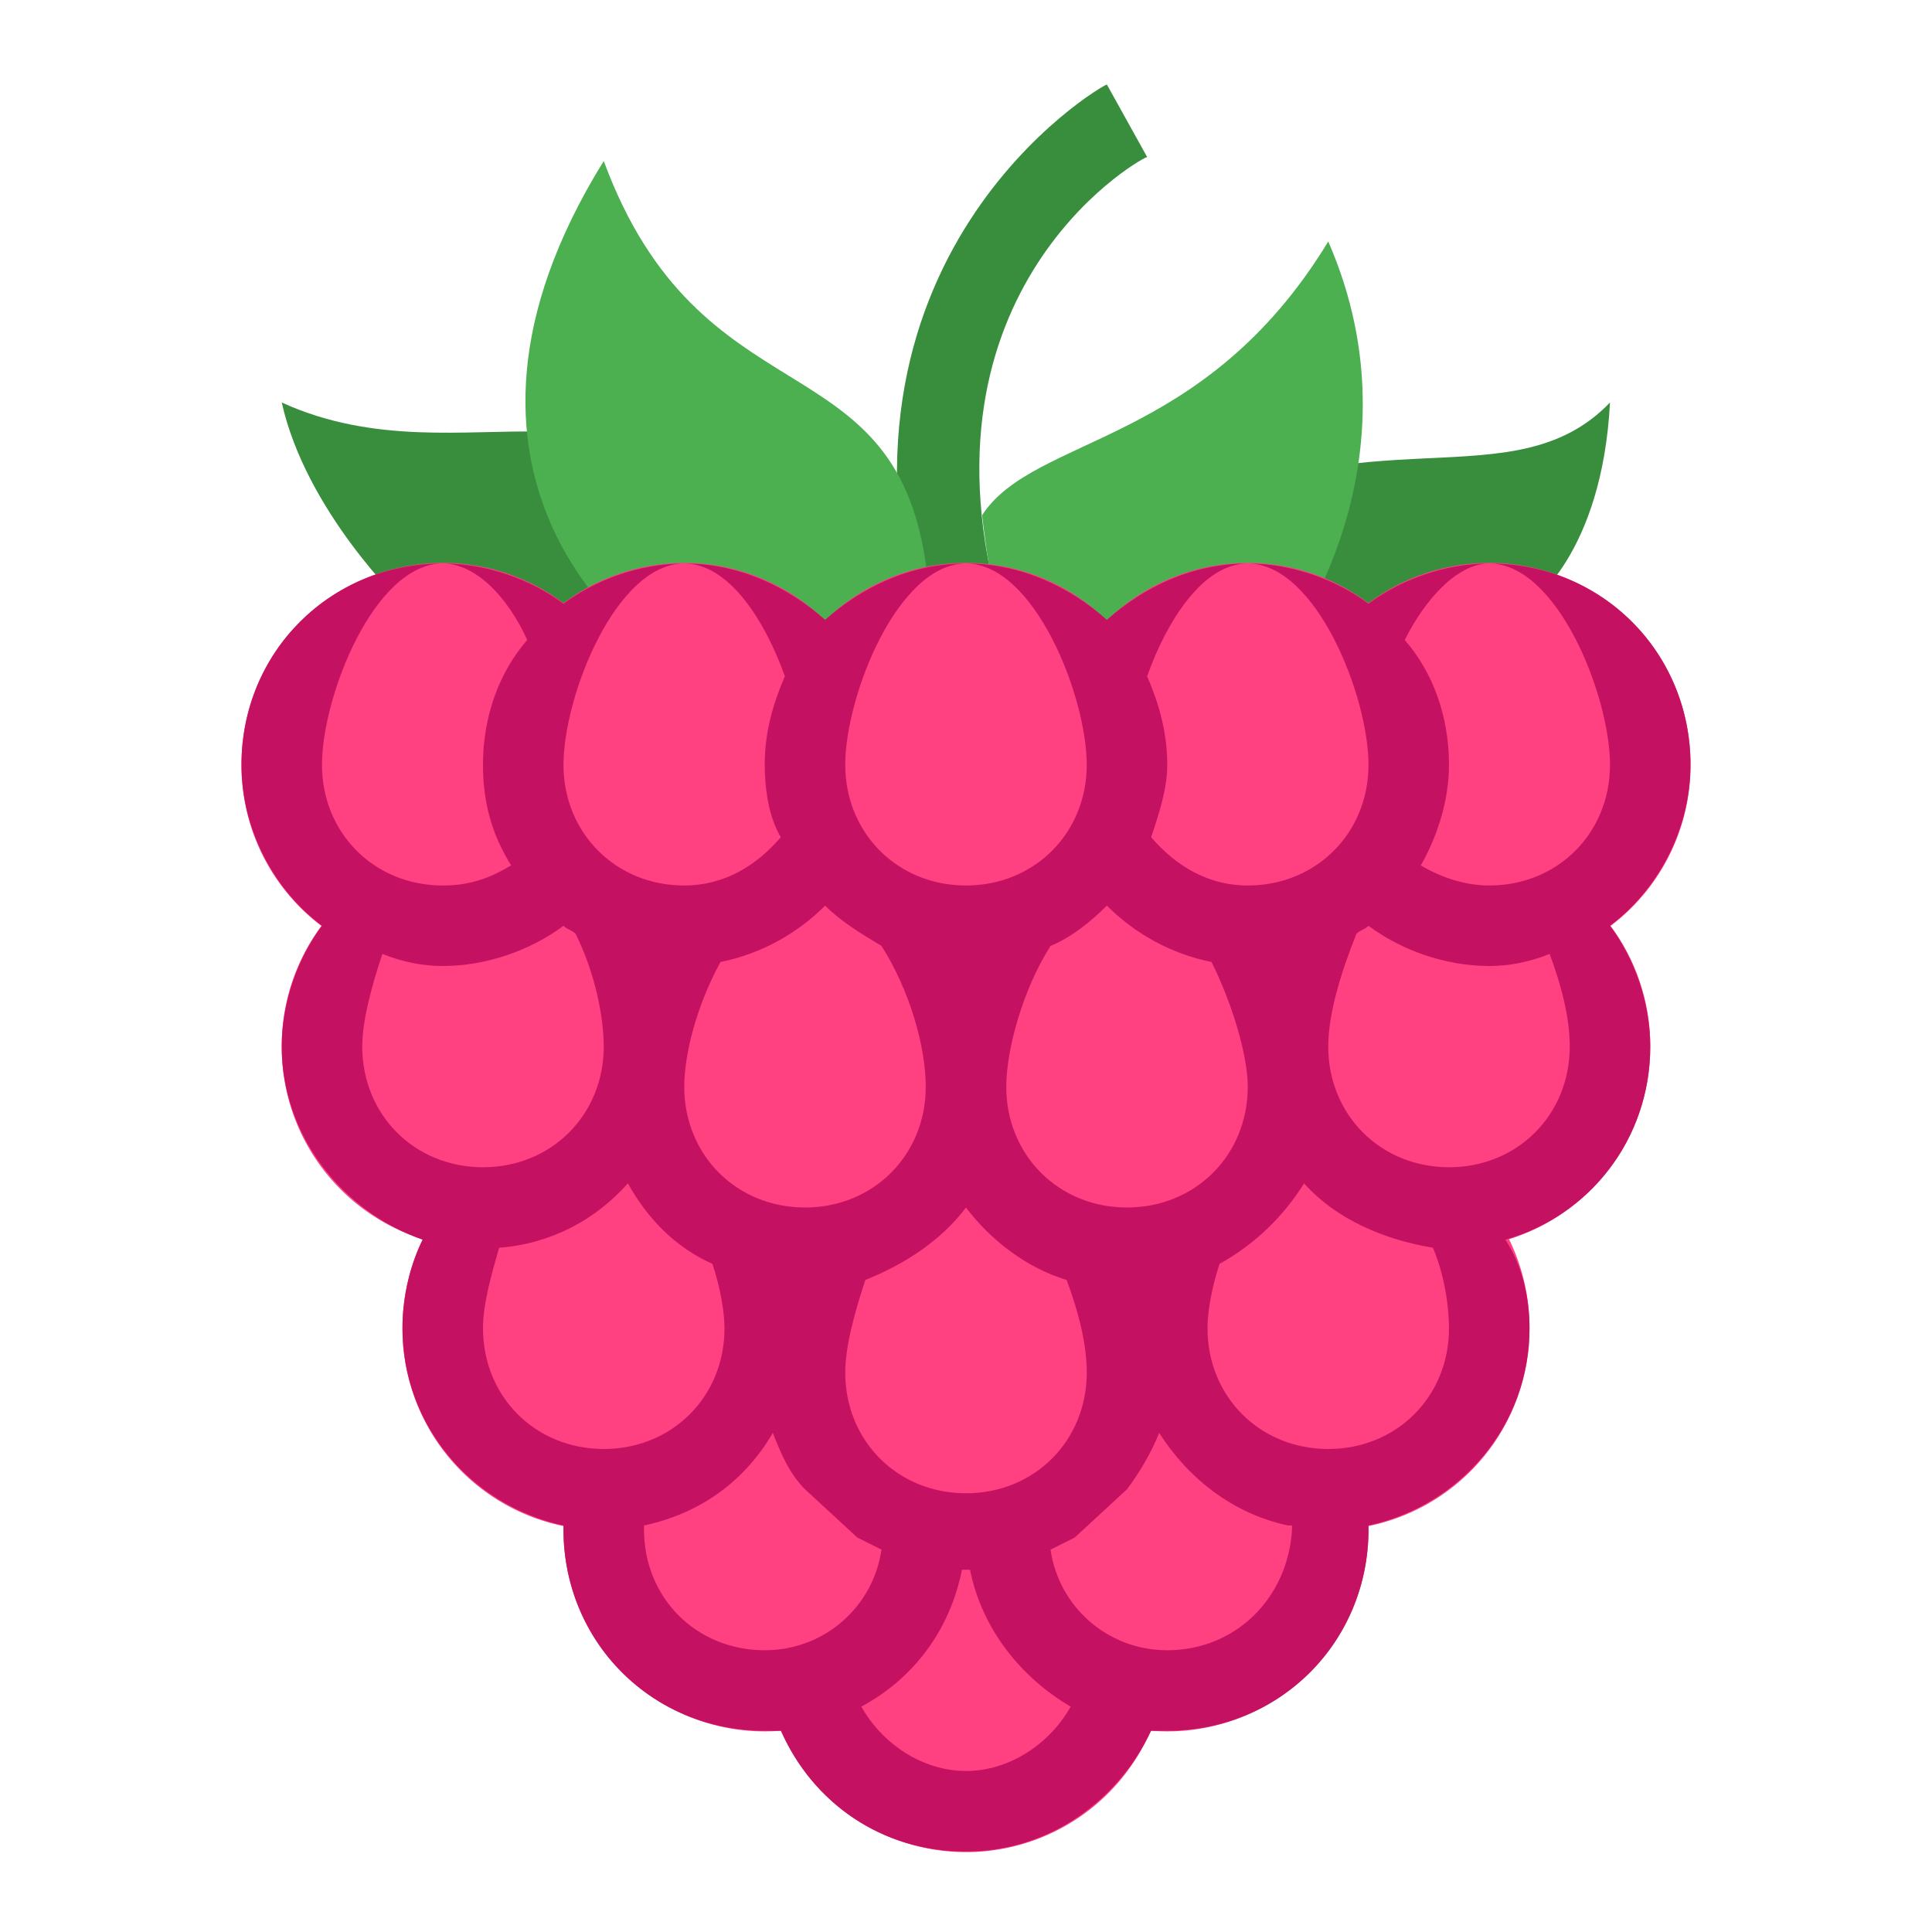 <?xml version="1.0" encoding="utf-8"?>
<!-- Uploaded to: SVG Repo, www.svgrepo.com, Generator: SVG Repo Mixer Tools -->
<svg width="800px" height="800px" viewBox="0 0 1024 1024" class="icon"  version="1.1" xmlns="http://www.w3.org/2000/svg"><path d="M597.333 320s-10.667-21.333 21.333-42.667c104.533-59.733 183.467-10.667 234.667-64-4.267 81.067-42.667 106.667-42.667 106.667H597.333z m-64 14.933C477.867 157.867 601.6 85.333 608 83.2L597.333 64l10.667 19.2-21.333-38.4c-2.133 0-160 91.733-96 302.933l42.667-12.8z m-170.667-14.933v-21.333c-17.067-117.333-115.2-40.533-213.333-85.333 12.8 57.6 64 106.667 64 106.667h149.333z" fill="#388E3C" /><path d="M682.667 341.333h-149.333c-6.4-21.333-10.667-49.067-12.8-68.267 27.733-42.667 117.333-36.267 183.467-145.067 51.2 117.333-21.333 213.333-21.333 213.333z m-192 0s8.533 14.933 0-42.667c-17.067-119.467-119.467-74.667-170.667-213.333-104.533 168.533 21.333 256 21.333 256h149.333z" fill="#4CAF50" /><path d="M320 704m-106.667 0a106.667 106.667 0 1 0 213.333 0 106.667 106.667 0 1 0-213.333 0Z" fill="#FF4081" /><path d="M512 725.333m-106.667 0a106.667 106.667 0 1 0 213.333 0 106.667 106.667 0 1 0-213.333 0Z" fill="#FF4081" /><path d="M704 704m-106.667 0a106.667 106.667 0 1 0 213.333 0 106.667 106.667 0 1 0-213.333 0Z" fill="#FF4081" /><path d="M597.333 576m-106.667 0a106.667 106.667 0 1 0 213.333 0 106.667 106.667 0 1 0-213.333 0Z" fill="#FF4081" /><path d="M768 554.667m-106.667 0a106.667 106.667 0 1 0 213.333 0 106.667 106.667 0 1 0-213.333 0Z" fill="#FF4081" /><path d="M256 554.667m-106.667 0a106.667 106.667 0 1 0 213.333 0 106.667 106.667 0 1 0-213.333 0Z" fill="#FF4081" /><path d="M426.667 576m-106.667 0a106.667 106.667 0 1 0 213.333 0 106.667 106.667 0 1 0-213.333 0Z" fill="#FF4081" /><path d="M234.667 405.333m-106.667 0a106.667 106.667 0 1 0 213.333 0 106.667 106.667 0 1 0-213.333 0Z" fill="#FF4081" /><path d="M789.333 405.333m-106.667 0a106.667 106.667 0 1 0 213.333 0 106.667 106.667 0 1 0-213.333 0Z" fill="#FF4081" /><path d="M362.667 405.333m-106.667 0a106.667 106.667 0 1 0 213.333 0 106.667 106.667 0 1 0-213.333 0Z" fill="#FF4081" /><path d="M661.333 405.333m-106.667 0a106.667 106.667 0 1 0 213.333 0 106.667 106.667 0 1 0-213.333 0Z" fill="#FF4081" /><path d="M512 405.333m-106.667 0a106.667 106.667 0 1 0 213.333 0 106.667 106.667 0 1 0-213.333 0Z" fill="#FF4081" /><path d="M512 874.667m-106.667 0a106.667 106.667 0 1 0 213.333 0 106.667 106.667 0 1 0-213.333 0Z" fill="#FF4081" /><path d="M618.667 810.667m-106.667 0a106.667 106.667 0 1 0 213.333 0 106.667 106.667 0 1 0-213.333 0Z" fill="#FF4081" /><path d="M405.333 810.667m-106.667 0a106.667 106.667 0 1 0 213.333 0 106.667 106.667 0 1 0-213.333 0Z" fill="#FF4081" /><path d="M512 810.667c-4.267-2.133-6.4-2.133-8.533-2.133 2.133 2.133 6.4 2.133 8.533 2.133z" fill="#C51162" /><path d="M896 405.333c0-59.733-46.933-106.667-106.667-106.667 36.267 0 64 70.4 64 106.667s-27.733 64-64 64c-12.8 0-25.6-4.267-36.267-10.667 8.533-14.933 14.933-34.133 14.933-53.333 0-25.6-8.533-49.067-23.467-66.133 10.667-21.333 27.733-40.533 44.8-40.533-23.467 0-46.933 8.533-64 21.333-17.067-12.8-40.533-21.333-64-21.333 36.267 0 64 70.4 64 106.667s-27.733 64-64 64c-21.333 0-38.4-10.667-51.2-25.6 4.267-12.8 8.533-25.6 8.533-38.4 0-17.067-4.267-32-10.667-46.933 10.667-29.867 29.867-59.733 53.333-59.733-29.867 0-55.467 12.8-74.667 29.867-19.2-17.067-44.8-29.867-74.667-29.867 36.267 0 64 70.4 64 106.667s-27.733 64-64 64-64-27.733-64-64 27.733-106.667 64-106.667c-29.867 0-55.467 12.8-74.667 29.867-19.2-17.067-44.8-29.867-74.667-29.867 23.467 0 42.667 29.867 53.333 59.733-6.4 14.933-10.667 29.867-10.667 46.933 0 12.8 2.133 27.733 8.533 38.4-12.8 14.933-29.867 25.6-51.2 25.6-36.267 0-64-27.733-64-64s27.733-106.667 64-106.667c-23.467 0-46.933 8.533-64 21.333-17.067-12.8-40.533-21.333-64-21.333 17.067 0 34.133 17.067 44.8 40.533-14.933 17.067-23.467 40.533-23.467 66.133 0 19.2 4.267 36.267 14.933 53.333-10.667 6.4-21.333 10.667-36.267 10.667-36.267 0-64-27.733-64-64s27.733-106.667 64-106.667c-59.733 0-106.667 46.933-106.667 106.667 0 34.133 17.067 66.133 42.667 85.333-12.8 17.067-21.333 40.533-21.333 64 0 46.933 32 87.467 74.667 102.4-6.4 12.8-10.667 29.867-10.667 46.933 0 51.2 36.267 93.867 85.333 104.533v2.133c0 59.733 46.933 106.667 106.667 106.667h8.533c17.067 38.4 53.333 64 98.133 64 44.8 0 81.067-27.733 98.133-64h8.533c59.733 0 106.667-46.933 106.667-106.667v-2.133c49.067-10.667 85.333-53.333 85.333-104.533 0-17.067-4.267-34.133-12.8-46.933 44.8-12.8 76.8-53.333 76.8-102.4 0-23.467-8.533-46.933-21.333-64 25.6-19.2 42.667-51.2 42.667-85.333z m-339.2 96c10.667-4.267 21.333-12.8 29.867-21.333 14.933 14.933 34.133 25.6 55.467 29.867 10.667 21.333 19.2 49.067 19.2 66.133 0 36.267-27.733 64-64 64s-64-27.733-64-64c0-19.2 8.533-51.2 23.467-74.667zM512 512z m0 128c12.8 17.067 32 32 53.333 38.4 6.4 17.067 10.667 34.133 10.667 49.067 0 36.267-27.733 64-64 64s-64-27.733-64-64c0-12.8 4.267-29.867 10.667-49.067 21.333-8.533 40.533-21.333 53.333-38.4z m-130.133-130.133c21.333-4.267 40.533-14.933 55.467-29.867 8.533 8.533 19.2 14.933 29.867 21.333C482.133 524.8 490.667 554.667 490.667 576c0 36.267-27.733 64-64 64s-64-27.733-64-64c0-17.067 6.4-42.667 19.2-66.133zM192 554.667c0-12.8 4.267-29.867 10.667-49.067 10.667 4.267 21.333 6.4 32 6.4 23.467 0 46.933-8.533 64-21.333 2.133 2.133 4.267 2.133 6.4 4.267 10.667 21.333 14.933 44.8 14.933 59.733 0 36.267-27.733 64-64 64s-64-27.733-64-64z m128 213.333c-36.267 0-64-27.733-64-64 0-12.8 4.267-27.733 8.533-42.667 27.733-2.133 51.2-14.933 68.267-34.133 10.667 19.2 25.6 34.133 44.8 42.667 4.267 12.8 6.4 25.6 6.4 34.133 0 36.267-27.733 64-64 64z m21.333 42.667v-2.133c29.867-6.4 53.333-23.467 68.267-49.067 4.267 10.667 8.533 21.333 17.067 29.867l27.733 25.6 12.8 6.4c-4.267 29.867-29.867 53.333-61.867 53.333-36.267 0-64-27.733-64-64z m170.667 128c-23.467 0-44.8-14.933-55.467-34.133 27.733-14.933 46.933-40.533 53.333-72.533h4.267c6.4 32 27.733 57.6 53.333 72.533-10.667 19.2-32 34.133-55.467 34.133z m106.667-64c-32 0-57.6-23.467-61.867-53.333l12.8-6.4L597.333 789.333c6.4-8.533 12.8-19.2 17.067-29.867 14.933 23.467 38.4 42.667 68.267 49.067h2.133v2.133c-2.133 36.267-29.867 64-66.133 64z m85.333-106.667c-36.267 0-64-27.733-64-64 0-8.533 2.133-21.333 6.4-34.133 19.2-10.667 34.133-25.6 44.8-42.667 17.067 19.2 42.667 29.867 68.267 34.133 6.4 14.933 8.533 32 8.533 42.667 0 36.267-27.733 64-64 64z m64-149.333c-36.267 0-64-27.733-64-64 0-17.067 6.4-38.4 14.933-59.733 2.133-2.133 4.267-2.133 6.4-4.267 17.067 12.8 40.533 21.333 64 21.333 10.667 0 21.333-2.133 32-6.4 6.4 17.067 10.667 34.133 10.667 49.067 0 36.267-27.733 64-64 64z" fill="#C51162" /></svg>